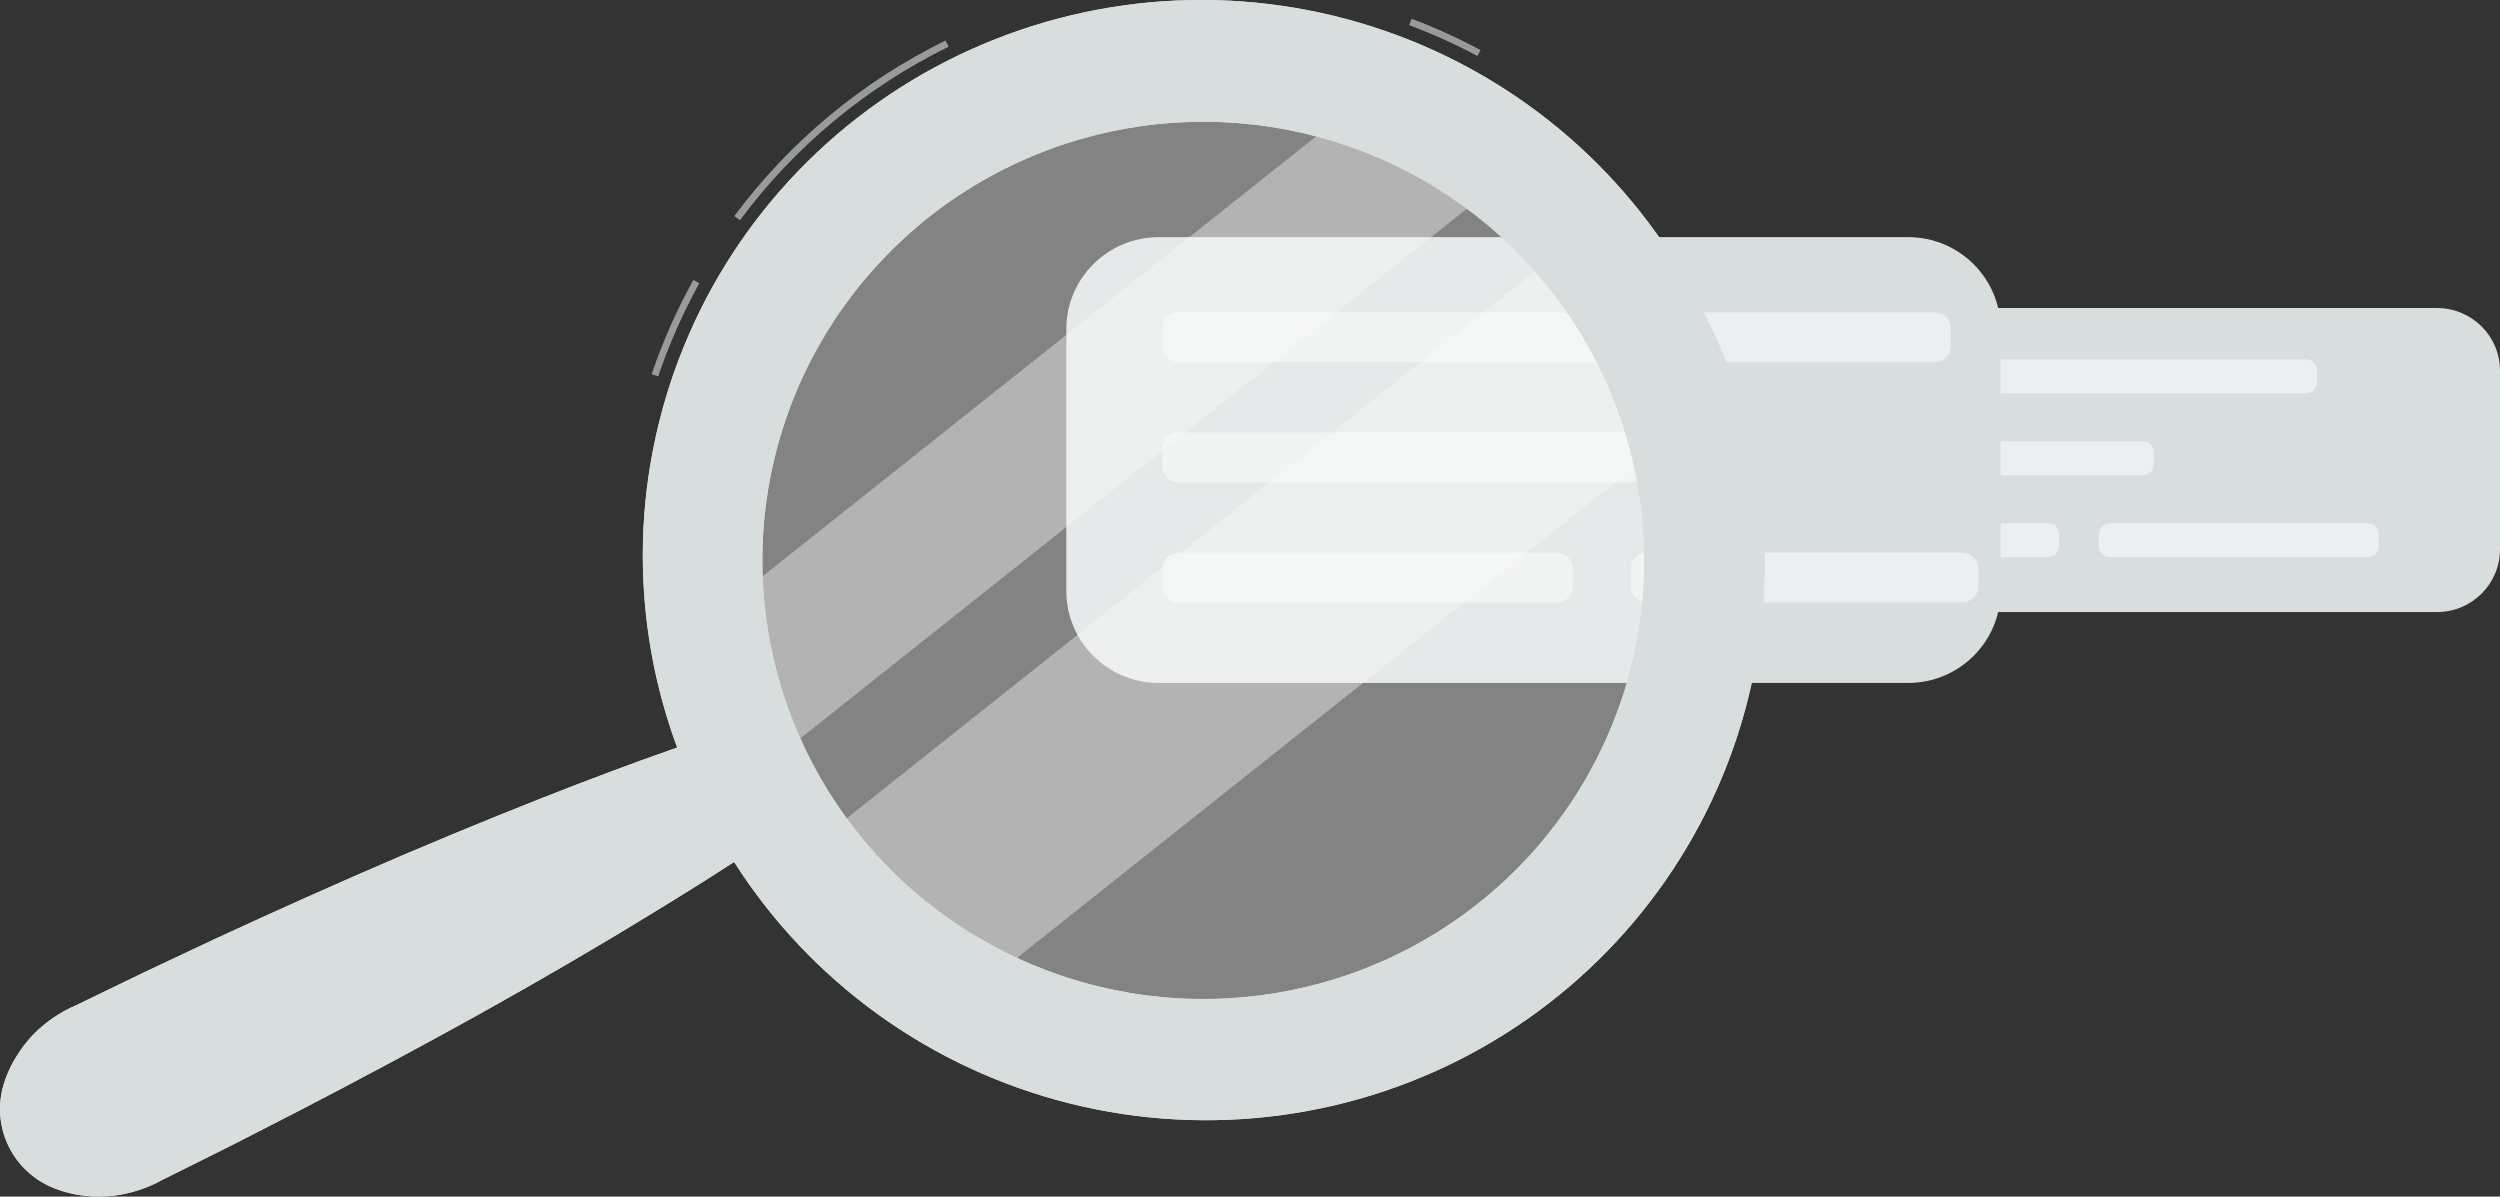 <svg width="234" height="112" viewBox="0 0 234 112" fill="none" xmlns="http://www.w3.org/2000/svg">
<rect x="0" y="0" width="234" height="112" fill="#333333" stroke="none"/>
<path d="M228.099 28.831H166.306C163.046 28.831 160.403 31.459 160.403 34.702V51.417C160.403 54.66 163.046 57.288 166.306 57.288H228.099C231.358 57.288 234.001 54.66 234.001 51.417V34.702C234.001 31.459 231.358 28.831 228.099 28.831Z" fill="#D8DDDE"/>
<g opacity="0.5">
<path d="M215.841 33.631H167.572C167.002 33.631 166.539 34.091 166.539 34.658V35.786C166.539 36.354 167.002 36.814 167.572 36.814H215.841C216.412 36.814 216.874 36.354 216.874 35.786V34.658C216.874 34.091 216.412 33.631 215.841 33.631Z" fill="white"/>
<path d="M200.554 41.3H167.572C167.002 41.3 166.539 41.76 166.539 42.327V43.455C166.539 44.023 167.002 44.483 167.572 44.483H200.554C201.124 44.483 201.587 44.023 201.587 43.455V42.327C201.587 41.76 201.124 41.3 200.554 41.3Z" fill="white"/>
<path d="M191.71 48.968H167.572C167.002 48.968 166.539 49.428 166.539 49.995V51.123C166.539 51.691 167.002 52.151 167.572 52.151H191.71C192.28 52.151 192.743 51.691 192.743 51.123V49.995C192.743 49.428 192.28 48.968 191.71 48.968Z" fill="white"/>
<path d="M221.624 48.968H197.486C196.916 48.968 196.453 49.428 196.453 49.995V51.123C196.453 51.691 196.916 52.151 197.486 52.151H221.624C222.194 52.151 222.657 51.691 222.657 51.123V49.995C222.657 49.428 222.194 48.968 221.624 48.968Z" fill="white"/>
</g>
<path d="M178.601 22.196H108.461C103.682 22.196 99.807 26.05 99.807 30.805V55.315C99.807 60.069 103.682 63.923 108.461 63.923H178.601C183.381 63.923 187.256 60.069 187.256 55.315V30.805C187.256 26.05 183.381 22.196 178.601 22.196Z" fill="#D8DDDE"/>
<g opacity="0.5">
<path d="M181.082 29.232H110.319C109.48 29.232 108.801 29.908 108.801 30.742V32.39C108.801 33.224 109.48 33.9 110.319 33.9H181.082C181.92 33.9 182.6 33.224 182.6 32.39V30.742C182.6 29.908 181.92 29.232 181.082 29.232Z" fill="white"/>
<path d="M158.664 40.478H110.319C109.48 40.478 108.801 41.154 108.801 41.989V43.636C108.801 44.47 109.48 45.146 110.319 45.146H158.664C159.502 45.146 160.182 44.47 160.182 43.636V41.989C160.182 41.154 159.502 40.478 158.664 40.478Z" fill="white"/>
<path d="M145.7 51.725H110.319C109.48 51.725 108.801 52.401 108.801 53.235V54.882C108.801 55.716 109.48 56.392 110.319 56.392H145.7C146.539 56.392 147.218 55.716 147.218 54.882V53.235C147.218 52.401 146.539 51.725 145.7 51.725Z" fill="white"/>
<path d="M183.659 51.725H154.179C153.341 51.725 152.661 52.401 152.661 53.235V54.882C152.661 55.716 153.341 56.392 154.179 56.392H183.659C184.497 56.392 185.177 55.716 185.177 54.882V53.235C185.177 52.401 184.497 51.725 183.659 51.725Z" fill="white"/>
</g>
<path d="M11.412 93.919L13.868 96.306L8.508 98.812C8.508 98.812 7.21 96.55 8.111 94.508L11.412 93.919Z" fill="#E4897B"/>
<path d="M15.853 99.858L11.324 101.7L8.515 98.787L13.869 96.306L15.853 99.858Z" fill="#E4897B"/>
<path opacity="0.4" d="M107.598 97.289C98.686 96.294 90.27 92.693 83.415 86.941C76.56 81.189 71.573 73.544 69.085 64.974C66.598 56.403 66.72 47.292 69.438 38.791C72.156 30.29 77.347 22.781 84.355 17.214C91.362 11.646 99.872 8.271 108.808 7.513C117.744 6.756 126.705 8.651 134.559 12.959C142.412 17.266 148.806 23.793 152.93 31.714C157.055 39.636 158.726 48.595 157.732 57.461C157.071 63.351 155.25 69.054 152.373 74.244C149.496 79.434 145.618 84.009 140.962 87.708C136.307 91.407 130.964 94.157 125.239 95.801C119.514 97.445 113.52 97.951 107.598 97.289Z" fill="#FAFAFA"/>
<path opacity="0.4" d="M140.593 16.918L71.619 71.733C71.329 71.106 71.045 70.48 70.781 69.853C69.052 65.762 67.945 61.437 67.499 57.022L127.075 9.675C131.966 11.298 136.539 13.748 140.593 16.918Z" fill="#FAFAFA"/>
<path opacity="0.4" d="M156.509 40.932L91.661 92.464C85.501 89.27 80.162 84.708 76.059 79.131L146.866 22.856C151.43 28.067 154.729 34.252 156.509 40.932Z" fill="#FAFAFA"/>
<path d="M61.602 35.218L61.004 35.018C62.04 31.976 63.343 29.031 64.897 26.215L65.445 26.516C63.911 29.3 62.626 32.212 61.602 35.218ZM69.249 20.595L68.739 20.226C73.916 13.264 80.691 7.633 88.499 3.804L88.782 4.368C81.063 8.158 74.366 13.728 69.249 20.614V20.595ZM138.28 5.226C136.222 4.128 134.092 3.168 131.905 2.351L132.132 1.762C134.34 2.598 136.491 3.577 138.57 4.694L138.28 5.226Z" fill="#D8DDDE"/>
<path opacity="0.3" d="M61.602 35.218L61.004 35.018C62.04 31.976 63.343 29.031 64.897 26.215L65.445 26.516C63.911 29.3 62.626 32.212 61.602 35.218ZM69.249 20.595L68.739 20.226C73.916 13.264 80.691 7.633 88.499 3.804L88.782 4.368C81.063 8.158 74.366 13.728 69.249 20.614V20.595ZM138.28 5.226C136.222 4.128 134.092 3.168 131.905 2.351L132.132 1.762C134.34 2.598 136.491 3.577 138.57 4.694L138.28 5.226Z" fill="black"/>
<path d="M159.54 29.416C153.707 17.384 143.443 8.045 130.875 3.337C118.308 -1.372 104.4 -1.089 92.036 4.125C79.672 9.34 69.799 19.088 64.465 31.347C59.131 43.606 58.745 57.436 63.386 69.971C59.178 71.438 55.021 73.01 50.888 74.633C44.93 76.984 39.025 79.44 33.176 82.001C27.33 84.576 21.51 87.201 15.746 89.945C12.855 91.292 10.002 92.714 7.123 94.093C5.625 94.733 4.269 95.659 3.129 96.818C2.513 97.46 1.97 98.168 1.511 98.93C0.95 99.83 0.526 100.807 0.251 101.83C-0.223 103.674 -0.018 105.626 0.829 107.332C1.675 109.039 3.108 110.387 4.868 111.134C5.845 111.542 6.876 111.808 7.929 111.924C8.819 112.024 9.717 112.024 10.606 111.924C12.223 111.729 13.785 111.22 15.205 110.426C18.058 108.992 20.93 107.607 23.765 106.135C29.434 103.259 35.103 100.258 40.703 97.213C46.303 94.168 51.909 90.979 57.376 87.709C61.156 85.434 64.973 83.11 68.715 80.679C75.899 91.96 87.172 100.06 100.198 103.3C113.223 106.54 127.003 104.671 138.68 98.081C150.358 91.49 159.04 80.684 162.925 67.901C166.811 55.118 165.603 41.338 159.552 29.416H159.54ZM130.905 89.269C123.584 92.862 115.357 94.217 107.263 93.16C99.169 92.103 91.572 88.683 85.432 83.332C79.292 77.981 74.885 70.939 72.769 63.097C70.652 55.255 70.921 46.964 73.541 39.274C76.162 31.584 81.016 24.84 87.49 19.893C93.964 14.947 101.767 12.021 109.913 11.486C118.058 10.95 126.181 12.829 133.253 16.885C140.325 20.941 146.029 26.991 149.644 34.272C152.045 39.107 153.465 44.364 153.822 49.745C154.18 55.126 153.468 60.524 151.728 65.631C149.988 70.738 147.253 75.454 143.68 79.51C140.107 83.566 135.766 86.882 130.905 89.269Z" fill="#D8DDDE"/>
<path d="M159.54 29.416C153.707 17.384 143.443 8.045 130.875 3.337C118.308 -1.372 104.4 -1.089 92.036 4.125C79.672 9.34 69.799 19.088 64.465 31.347C59.131 43.606 58.745 57.436 63.386 69.971C59.178 71.438 55.021 73.01 50.888 74.633C44.93 76.984 39.025 79.44 33.176 82.001C27.33 84.576 21.51 87.201 15.746 89.945C12.855 91.292 10.002 92.714 7.123 94.093C5.625 94.733 4.269 95.659 3.129 96.818C2.513 97.46 1.97 98.168 1.511 98.93C0.95 99.83 0.526 100.807 0.251 101.83C-0.223 103.674 -0.018 105.626 0.829 107.332C1.675 109.039 3.108 110.387 4.868 111.134C5.845 111.542 6.876 111.808 7.929 111.924C8.819 112.024 9.717 112.024 10.606 111.924C12.223 111.729 13.785 111.22 15.205 110.426C18.058 108.992 20.93 107.607 23.765 106.135C29.434 103.259 35.103 100.258 40.703 97.213C46.303 94.168 51.909 90.979 57.376 87.709C61.156 85.434 64.973 83.11 68.715 80.679C75.899 91.96 87.172 100.06 100.198 103.3C113.223 106.54 127.003 104.671 138.68 98.081C150.358 91.49 159.04 80.684 162.925 67.901C166.811 55.118 165.603 41.338 159.552 29.416H159.54ZM130.905 89.269C123.584 92.862 115.357 94.217 107.263 93.16C99.169 92.103 91.572 88.683 85.432 83.332C79.292 77.981 74.885 70.939 72.769 63.097C70.652 55.255 70.921 46.964 73.541 39.274C76.162 31.584 81.016 24.84 87.49 19.893C93.964 14.947 101.767 12.021 109.913 11.486C118.058 10.95 126.181 12.829 133.253 16.885C140.325 20.941 146.029 26.991 149.644 34.272C152.045 39.107 153.465 44.364 153.822 49.745C154.18 55.126 153.468 60.524 151.728 65.631C149.988 70.738 147.253 75.454 143.68 79.51C140.107 83.566 135.766 86.882 130.905 89.269Z" fill="#D8DDDE"/>
</svg>
